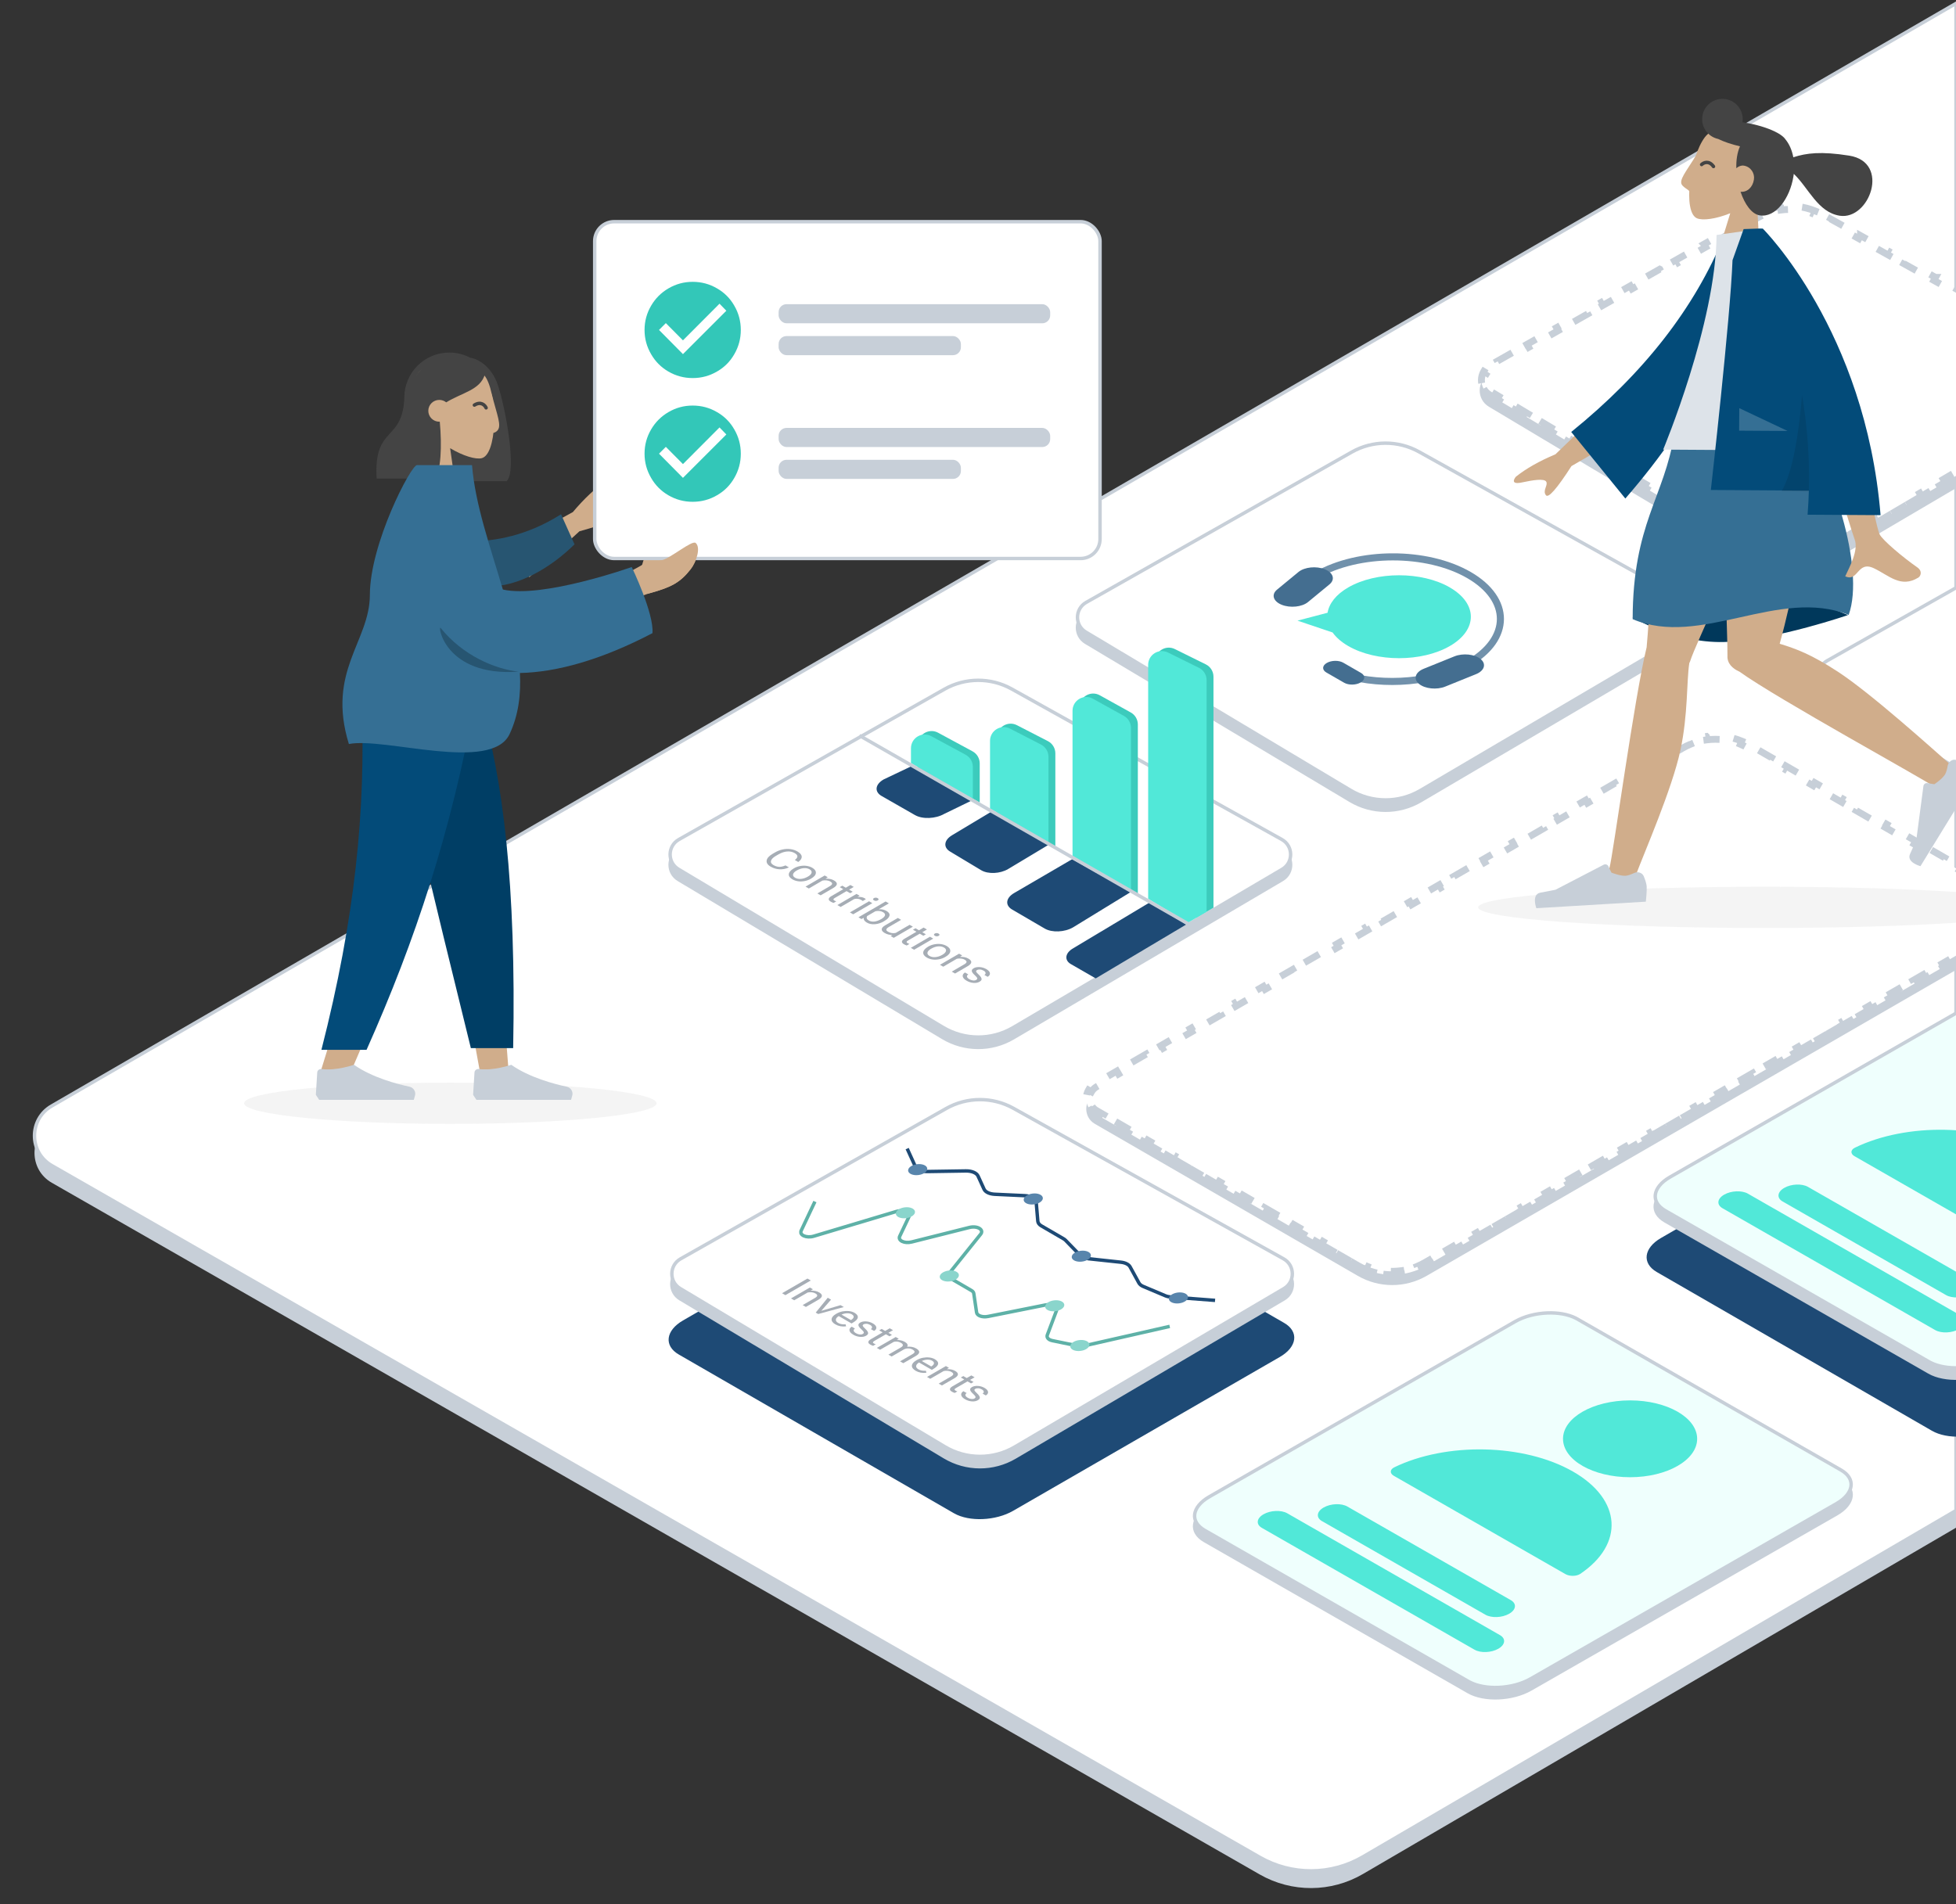 <?xml version="1.0" encoding="UTF-8"?> <svg xmlns="http://www.w3.org/2000/svg" width="569" height="554" viewBox="0 0 569 554" fill="none"><rect x="0" y="0" width="569" height="554" fill="#333333" stroke="none"/><path d="M15.026 326.798L569 6V121V444.5L396.483 545.25C387.214 550.663 375.758 550.712 366.444 545.377L15.068 344.13C8.379 340.299 8.356 330.661 15.026 326.798Z" fill="#C7CFD8"></path><path d="M15.026 321.798L569 1V116V439.5L396.483 540.25C387.214 545.663 375.758 545.712 366.444 540.377L15.068 339.13C8.379 335.299 8.356 325.661 15.026 321.798Z" fill="white" stroke="#C7CFD8"></path><path d="M277.521 440.298L197.459 394.101C193.07 391.57 193.63 387.108 198.695 384.186L276.293 339.415C281.358 336.494 289.092 336.172 293.474 338.702L373.543 384.9C377.932 387.43 377.372 391.892 372.308 394.814L294.709 439.585C289.645 442.506 281.91 442.828 277.529 440.298H277.521Z" fill="#1E4A75"></path><path d="M415.003 371.215C408.81 374.794 401.178 374.794 394.985 371.214L318.489 326.99C315.158 325.065 315.159 320.257 318.489 318.332L488.997 219.785C495.19 216.206 502.822 216.206 509.015 219.786L593 268.339L415.003 371.215Z" fill="#C7CFD8"></path><path d="M586.7 261.698L590.899 264.126H590.9L590.399 264.991L591.001 265.339L590.381 265.698L590.881 266.564L586.643 269.014L586.143 268.147L581.904 270.598L582.405 271.463L578.167 273.912L577.667 273.047L573.429 275.496L573.928 276.361L569.69 278.812L569.19 277.945L564.952 280.395L565.453 281.261L561.215 283.71L560.715 282.845L556.477 285.294L556.977 286.159L552.738 288.608L552.238 287.743L548 290.192L548.5 291.058L544.263 293.508L543.763 292.642L539.524 295.092L540.024 295.957L535.787 298.406L535.286 297.541L531.048 299.99L531.548 300.855L527.31 303.305L526.811 302.439L522.572 304.889L523.072 305.755L518.835 308.204L518.334 307.339L514.097 309.788L514.597 310.653L510.357 313.103L509.858 312.237L505.62 314.687L506.12 315.553L501.882 318.001L501.382 317.136L497.145 319.586L497.645 320.451L493.406 322.9L492.906 322.035L488.668 324.484L489.168 325.35L484.93 327.799L484.43 326.934L480.192 329.383L480.692 330.249L476.454 332.698L475.954 331.833L471.716 334.282L472.217 335.147L467.978 337.597L467.478 336.731L463.24 339.181L463.739 340.046L459.502 342.496L459.002 341.63L454.764 344.08L455.264 344.944L451.026 347.395L450.526 346.529L446.288 348.979L446.787 349.844L442.549 352.293L442.05 351.428L437.812 353.877L438.312 354.742L434.074 357.192L433.574 356.327L429.336 358.776L429.836 359.642L425.598 362.091L425.098 361.226L420.859 363.675L421.359 364.54L417.121 366.989L416.622 366.125L414.503 367.35C413.778 367.768 413.032 368.136 412.271 368.451L412.654 369.373C411.025 370.049 409.328 370.501 407.607 370.728L407.477 369.736C406.035 369.926 404.576 369.95 403.13 369.808L402.512 369.736L402.38 370.728C400.66 370.501 398.962 370.049 397.333 369.373L397.717 368.45C396.956 368.135 396.21 367.767 395.485 367.348L393.361 366.12L392.859 366.985L388.609 364.528L389.111 363.663L384.861 361.206L384.359 362.071L380.11 359.614L380.611 358.749L376.361 356.292L375.861 357.157L371.611 354.7L372.111 353.835L367.862 351.378L367.36 352.244L363.11 349.787L363.612 348.922L359.362 346.465L358.86 347.33L354.611 344.873L355.112 344.008L350.862 341.551L350.361 342.416L346.112 339.959L346.613 339.094L342.363 336.637L341.861 337.503L337.611 335.046L338.113 334.18L333.863 331.724L333.362 332.589L329.112 330.132L329.613 329.267L325.363 326.81L324.862 327.675L320.612 325.218H320.613L321.114 324.353L318.989 323.124L318.752 322.977C318.217 322.619 317.809 322.167 317.521 321.665L316.654 322.162C315.771 320.625 315.771 318.695 316.655 317.158L317.521 317.656C317.809 317.155 318.218 316.704 318.753 316.346L318.989 316.198L321.121 314.966L320.62 314.101L320.619 314.1L324.883 311.637L325.384 312.502L329.646 310.039L329.146 309.173L333.408 306.709L333.909 307.575L338.172 305.111L337.671 304.245L341.933 301.781L341.934 301.782L342.435 302.647L346.697 300.184L346.196 299.318L350.459 296.854L350.96 297.721L355.223 295.257L354.722 294.391L358.984 291.927L359.485 292.793L363.748 290.329L363.247 289.464L363.246 289.463L367.51 287L368.011 287.865L372.273 285.402L371.772 284.536L376.035 282.072L376.536 282.938L380.799 280.475L380.298 279.608L384.56 277.145L384.561 277.146L385.062 278.011L389.324 275.547L388.823 274.682L393.086 272.218L393.587 273.084L397.85 270.62L397.349 269.754L401.611 267.29L402.112 268.156L406.375 265.692L405.874 264.827L405.873 264.826L410.137 262.363L410.638 263.229L414.9 260.766L414.399 259.899L418.662 257.436L419.163 258.302L423.426 255.838L422.925 254.972L427.187 252.508L427.188 252.509L427.688 253.374L431.951 250.91L431.45 250.045L435.713 247.581L436.214 248.446L440.477 245.983L439.976 245.117L444.238 242.653L444.739 243.52L449.002 241.056L448.501 240.189L452.764 237.727L453.265 238.592L457.527 236.128L457.026 235.263L461.289 232.799L461.79 233.665L466.053 231.201L465.552 230.335L469.814 227.871L470.315 228.737L474.578 226.273L474.077 225.408L478.34 222.944L478.841 223.81L483.104 221.347L482.603 220.48L486.865 218.017L487.366 218.883L489.497 217.65C490.222 217.232 490.968 216.864 491.729 216.549L491.345 215.626C492.974 214.95 494.671 214.498 496.392 214.271L496.393 214.272L496.523 215.264C498.171 215.047 499.841 215.047 501.488 215.264L501.619 214.272V214.271C503.339 214.498 505.037 214.95 506.666 215.626L506.283 216.55C507.044 216.865 507.79 217.233 508.515 217.652L510.614 218.866L511.114 217.999L515.313 220.427L514.813 221.293L519.013 223.721L519.513 222.854L523.712 225.282L523.212 226.148L527.411 228.576L527.911 227.71L532.11 230.138L531.61 231.004L535.81 233.432L536.31 232.565L540.508 234.993L540.009 235.859L544.208 238.287L544.707 237.421L548.907 239.849L548.407 240.715L552.606 243.143L553.106 242.276L557.306 244.704L556.806 245.57L561.005 247.998L561.505 247.132L565.704 249.56L565.204 250.426L569.403 252.854L569.903 251.987L574.103 254.415L573.603 255.28L577.802 257.708L578.302 256.843L582.501 259.271H582.502L582.001 260.136L586.2 262.563L586.7 261.698Z" fill="white" stroke="#C7CFD8" stroke-width="2" stroke-dasharray="5 5"></path><ellipse cx="131" cy="321" rx="60" ry="6" fill="#E4E4E4" fill-opacity="0.4"></ellipse><path d="M510.317 163.912L433.375 117.909C430.084 115.942 430.141 111.156 433.477 109.267L510.724 65.535C516.795 62.097 524.219 62.072 530.313 65.469L608.875 109.251C612.251 111.132 612.308 115.967 608.977 117.927L530.725 163.982C524.421 167.692 516.595 167.665 510.317 163.912Z" fill="#C7CFD8" stroke="#C7CFD8"></path><path d="M584.869 92.873L589.234 95.305L588.748 96.179L593.112 98.611L593.599 97.737L597.963 100.17L597.477 101.043L601.842 103.476L602.328 102.602L606.692 105.034L606.206 105.908L608.389 107.124C609.05 107.493 609.545 107.996 609.884 108.566L610.742 108.058C611.65 109.588 611.673 111.526 610.801 113.077L609.931 112.589C609.606 113.167 609.122 113.681 608.47 114.065L606.297 115.345L606.804 116.207L602.456 118.766L601.949 117.903L597.602 120.462L598.108 121.324L593.761 123.882L593.254 123.021L588.907 125.579L589.414 126.441L585.066 129L584.56 128.138L580.212 130.696L580.719 131.558L576.372 134.117L575.865 133.255L571.518 135.813L572.024 136.676L567.677 139.233L567.17 138.372L562.822 140.931L563.329 141.792L558.982 144.352L558.476 143.489L554.128 146.048L554.635 146.91L550.287 149.468L549.78 148.606L545.434 151.165L545.94 152.027L541.593 154.586L541.086 153.724L536.738 156.282L537.245 157.144L532.897 159.702L532.392 158.841L530.218 160.12C529.481 160.554 528.722 160.935 527.946 161.261L528.333 162.182C526.671 162.881 524.937 163.345 523.18 163.575L523.051 162.585C521.367 162.805 519.661 162.8 517.979 162.567L517.843 163.557C516.087 163.314 514.357 162.838 512.7 162.127L513.094 161.209C512.321 160.877 511.564 160.493 510.83 160.054L508.693 158.775L508.179 159.634L503.904 157.078L504.419 156.22L500.144 153.664L499.63 154.522L495.355 151.967L495.869 151.108L491.595 148.553L491.081 149.411L486.807 146.854L487.32 145.997L483.046 143.441L482.532 144.299L478.258 141.743L478.771 140.886L474.496 138.33L473.983 139.188L469.708 136.633L470.222 135.774L465.947 133.219L465.434 134.077L461.159 131.521L461.673 130.663L457.398 128.107L456.885 128.965L452.61 126.409L453.124 125.552L448.849 122.996L448.336 123.854L444.062 121.298L444.574 120.44L440.3 117.885L439.787 118.742L435.512 116.187L436.025 115.329L433.888 114.051C433.243 113.665 432.765 113.152 432.444 112.576L431.571 113.061C430.711 111.517 430.734 109.594 431.631 108.071L432.491 108.578C432.826 108.01 433.316 107.507 433.97 107.137L436.116 105.922L435.623 105.052L439.914 102.621L439.915 102.622L440.407 103.492L444.698 101.063L444.206 100.192L448.496 97.763L448.497 97.764L448.99 98.634L453.281 96.204L452.788 95.333L457.079 92.903L457.08 92.904L457.573 93.774L461.864 91.345L461.372 90.475L461.371 90.474L465.663 88.045L466.156 88.915L470.447 86.485L469.955 85.615L469.954 85.614L474.246 83.186L474.739 84.056L479.03 81.627L478.537 80.756L482.828 78.326L482.829 78.327L483.322 79.197L487.613 76.768L487.12 75.897L491.411 73.467L491.412 73.468L491.905 74.338L496.196 71.908L495.704 71.038L495.703 71.037L499.994 68.607L499.995 68.608L500.488 69.478L504.779 67.049L504.287 66.179L504.286 66.178L508.577 63.748L508.578 63.749L509.07 64.62L511.217 63.405C511.928 63.003 512.658 62.65 513.402 62.346L513.025 61.419C514.619 60.769 516.277 60.332 517.957 60.11L517.958 60.111L518.089 61.102C519.698 60.89 521.328 60.885 522.938 61.086L523.062 60.094C524.744 60.304 526.405 60.73 528.004 61.369L527.633 62.298C528.38 62.597 529.113 62.945 529.826 63.343L532.009 64.559L532.494 63.685L536.859 66.117L536.373 66.991L540.737 69.423L541.225 68.55V68.549L545.589 70.981L545.103 71.856L549.467 74.288L549.953 73.414L554.318 75.846V75.847L553.831 76.72L558.196 79.152L558.683 78.278L563.046 80.711H563.047L562.561 81.585L566.925 84.018L567.411 83.144L571.776 85.575L571.29 86.449L575.654 88.882L576.14 88.008L580.505 90.44L580.019 91.314L584.384 93.746L584.869 92.873Z" fill="white" stroke="#C7CFD8" stroke-width="2" stroke-dasharray="5 5"></path><path d="M130.695 102.577C132.882 102.577 134.943 103.115 136.754 104.064C139.72 104.515 143.161 107.3 144.716 111.717C146.947 118.056 150.525 137.18 147.359 140H128.74C128.726 139.781 128.714 139.563 128.702 139.349C122.43 138.389 117.625 132.971 117.625 126.431V115.647C117.625 108.429 123.477 102.577 130.695 102.577Z" fill="#444444"></path><path d="M119.981 113.554C120.854 101.207 138.158 103.923 141.524 110.154C144.89 116.386 144.49 132.192 140.14 133.306C138.404 133.75 134.708 132.661 130.946 130.408L133.309 147H119.367L124.166 124.781C121.49 121.661 119.679 117.838 119.981 113.554Z" fill="#D0AD8B"></path><path d="M130.404 103.154C137.13 103.154 139.254 106.262 141.062 108.901C139.71 113.508 134.464 114.193 129.803 117.065C129.253 116.621 128.553 116.354 127.789 116.354C126.025 116.354 124.594 117.775 124.594 119.527C124.594 121.279 126.025 122.7 127.789 122.7C127.837 122.7 127.884 122.698 127.932 122.696C128.575 129.549 128.32 137.375 126.405 139.233H109.56C108.621 123.037 117.691 129.308 117.691 114.059C118.256 113.511 118.792 112.97 119.32 112.501L119.302 112.05C119.325 112.003 123.696 103.154 130.404 103.154Z" fill="#444444"></path><path fill-rule="evenodd" clip-rule="evenodd" d="M113.293 204L131.12 265.265L139.505 311.264H147.921L139.52 204H113.293Z" fill="#D0AD8B"></path><path fill-rule="evenodd" clip-rule="evenodd" d="M105.283 204C106.527 235.827 106.036 253.186 105.758 256.078C105.479 258.969 103.899 278.335 93.129 312.234H101.882C116.145 279.714 121.125 260.348 122.76 256.078C124.396 251.807 129.228 234.448 136.281 204H105.283Z" fill="#D0AD8B"></path><path fill-rule="evenodd" clip-rule="evenodd" d="M112.91 204C117.547 225.081 125.567 258.733 136.971 304.954H149.28C150.189 257.512 146.322 226.288 139.624 204H112.91Z" fill="#003E65"></path><path fill-rule="evenodd" clip-rule="evenodd" d="M105.219 204C106.437 235.827 103.28 267.182 93.5 305.449H106.633C120.923 273.415 131.164 242.214 138.164 204H105.219Z" fill="#034B79"></path><path fill-rule="evenodd" clip-rule="evenodd" d="M91.879 318.544L92.284 312.026C92.324 311.387 92.95 310.947 93.584 311.037C97.727 311.627 102.987 309.808 102.987 309.808C108.212 313.499 115.496 315.407 119.115 316.179C120.293 316.431 121.05 317.627 120.72 318.785L120.375 320H102.987H92.845L91.879 318.544Z" fill="#C7CFD8"></path><path fill-rule="evenodd" clip-rule="evenodd" d="M137.625 318.544L138.03 312.026C138.07 311.387 138.696 310.947 139.33 311.037C143.474 311.627 148.734 309.808 148.734 309.808C153.958 313.499 161.242 315.407 164.861 316.179C166.039 316.431 166.796 317.627 166.466 318.785L166.121 320H148.734H138.591L137.625 318.544Z" fill="#C7CFD8"></path><path d="M191.203 157.302C192.522 156.688 190.226 162.626 192.727 162.111C195.227 161.596 201.33 157.056 202.382 157.978C203.938 159.342 202.55 163.528 200.916 165.611C197.861 169.503 195.332 170.835 189.08 172.578C184.194 173.94 178.517 178.03 178.478 178.058L177.977 169.228L186.775 164.394C186.775 164.394 188.628 157.347 191.203 157.302ZM176.481 139.782C177.469 139.369 179.197 139.12 177.581 141.988C175.965 144.855 174.395 147.944 175.218 148.828C176.041 149.711 178.093 148.477 179.075 149.945C179.73 150.923 176.224 152.469 168.556 154.583L153.999 167.911L146.602 159.97L166.634 148.999C169.965 145.043 173.248 141.97 176.481 139.782Z" fill="#D0AD8B"></path><path fill-rule="evenodd" clip-rule="evenodd" d="M136.845 157.526C143.862 157.452 153.219 155.97 163.203 149.633L167.124 158.377C160.237 165.211 150.554 170.826 142.087 170.588C135.415 170.401 132.005 162.33 136.845 157.526Z" fill="#275571"></path><path d="M137.312 135.326C138.196 146.671 142.635 159.174 146.283 171.526C157.919 174.172 183.769 164.977 183.769 164.977C183.814 165.07 190.29 178.493 189.8 184.221C174.757 192.079 161.863 195.581 151.241 195.812C151.579 202.114 150.815 208.111 148.238 213.591C142.941 224.856 111.919 214.423 101.488 216.477C94.957 195.264 107.586 186.643 107.596 173.069C107.607 158.205 119.543 135.326 121.299 135.326H137.312Z" fill="#356F94"></path><path d="M150.892 195.421C129.249 196.994 127.185 181.457 128.213 182.736C134.567 190.648 143.88 194.671 150.892 195.421Z" fill="#275571"></path><rect x="173" y="64.5" width="147" height="98" rx="5.661" fill="white" stroke="#C7CFD8"></rect><circle cx="201.5" cy="96" r="14" fill="white"></circle><path d="M201.5 110C204.058 110 206.425 109.361 208.601 108.082C210.71 106.87 212.37 105.21 213.582 103.101C214.861 100.925 215.5 98.558 215.5 96C215.5 93.442 214.861 91.075 213.582 88.899C212.37 86.79 210.71 85.13 208.601 83.918C206.425 82.639 204.058 82 201.5 82C198.965 82 196.609 82.639 194.433 83.918C192.324 85.152 190.652 86.824 189.418 88.933C188.139 91.109 187.5 93.465 187.5 96C187.5 98.535 188.139 100.891 189.418 103.067C190.63 105.176 192.29 106.848 194.399 108.082C196.575 109.361 198.942 110 201.5 110ZM198.673 103.034L191.707 96L193.692 94.014L198.673 99.029L209.308 88.361L211.293 90.413L198.673 103.034Z" fill="#33C7B8"></path><g clip-path="url(#clip0_1007_25182)"><rect x="226.5" y="88.5" width="79" height="5.566" rx="2.31" fill="#C7CFD8"></rect><rect x="226.5" y="97.776" width="53.027" height="5.566" rx="2.31" fill="#C7CFD8"></rect></g><circle cx="201.5" cy="132" r="14" fill="white"></circle><path d="M201.5 146C204.058 146 206.425 145.361 208.601 144.082C210.71 142.87 212.37 141.21 213.582 139.101C214.861 136.925 215.5 134.558 215.5 132C215.5 129.442 214.861 127.075 213.582 124.899C212.37 122.79 210.71 121.13 208.601 119.918C206.425 118.639 204.058 118 201.5 118C198.965 118 196.609 118.639 194.433 119.918C192.324 121.152 190.652 122.824 189.418 124.933C188.139 127.109 187.5 129.465 187.5 132C187.5 134.535 188.139 136.891 189.418 139.067C190.63 141.176 192.29 142.848 194.399 144.082C196.575 145.361 198.942 146 201.5 146ZM198.673 139.034L191.707 132L193.692 130.014L198.673 135.029L209.308 124.361L211.293 126.413L198.673 139.034Z" fill="#33C7B8"></path><g clip-path="url(#clip1_1007_25182)"><rect x="226.5" y="124.5" width="79" height="5.566" rx="2.31" fill="#C7CFD8"></rect><rect x="226.5" y="133.776" width="53.027" height="5.566" rx="2.31" fill="#C7CFD8"></rect></g><path d="M426.93 492.658L350.205 448.698C345.457 445.98 346.063 441.187 351.541 438.049L440.482 387.089C445.96 383.951 454.325 383.605 459.064 386.323L535.798 430.283C540.545 433.001 539.939 437.794 534.461 440.932L445.512 491.892C440.034 495.03 431.669 495.376 426.93 492.658Z" fill="#C7CFD8"></path><path d="M450.07 382.01C453.173 381.882 456.156 382.389 458.381 383.521L458.815 383.757L535.549 427.717C537.802 429.007 538.678 430.714 538.468 432.388C538.252 434.101 536.879 435.971 534.213 437.498L445.263 488.458C442.606 489.98 439.227 490.835 435.923 490.972C432.821 491.1 429.838 490.592 427.613 489.459L427.179 489.225L350.453 445.264C348.2 443.974 347.324 442.267 347.534 440.594C347.75 438.881 349.123 437.011 351.789 435.483L440.73 384.522C443.387 383.001 446.767 382.146 450.07 382.01Z" fill="#EFFFFD" stroke="#C7CFD8"></path><path d="M474.191 429.804C484.967 429.804 493.702 424.801 493.702 418.629C493.702 412.457 484.967 407.453 474.191 407.453C463.415 407.453 454.68 412.457 454.68 418.629C454.68 424.801 463.415 429.804 474.191 429.804Z" fill="#51E8D8"></path><path d="M455.403 458.002C456.606 458.685 458.59 458.669 459.693 457.928C472.524 449.289 471.818 436.31 457.569 428.149C443.319 419.987 420.663 419.584 405.583 426.93C404.288 427.564 404.255 428.7 405.45 429.384L455.394 458.002H455.403Z" fill="#51E8D8"></path><path d="M432.106 469.811L384.552 442.569C382.793 441.556 383.009 439.777 385.05 438.616C387.083 437.446 390.196 437.323 391.955 438.336L439.509 465.578C441.268 466.591 441.053 468.37 439.011 469.531C436.978 470.701 433.866 470.824 432.106 469.811Z" fill="#51E8D8"></path><path d="M428.954 479.998L367.068 444.537C365.308 443.524 365.524 441.745 367.566 440.584C369.599 439.414 372.711 439.291 374.471 440.304L436.357 475.757C438.117 476.77 437.901 478.549 435.859 479.71C433.826 480.879 430.714 481.003 428.954 479.99V479.998Z" fill="#51E8D8"></path><path d="M562.021 416.302L481.959 370.105C477.57 367.574 478.13 363.112 483.195 360.19L560.793 315.419C565.858 312.498 573.592 312.176 577.974 314.706L658.043 360.903C662.432 363.434 661.872 367.896 656.808 370.818L579.209 415.589C574.145 418.51 566.41 418.832 562.029 416.302H562.021Z" fill="#1E4A75"></path><path fill-rule="evenodd" clip-rule="evenodd" d="M184.5 166.5L186.774 164.394C186.774 164.394 186.924 164.044 189.5 164C190.819 163.386 189.999 163.515 192.5 163C195.001 162.485 201.329 157.056 202.38 157.978C203.936 159.341 202.549 163.528 200.914 165.611C197.859 169.503 195.33 170.834 189.078 172.578C184.175 173.945 190.5 167 190.5 167L184.5 166.5Z" fill="#D0AD8B"></path><path d="M560.93 399.658L484.205 355.698C479.457 352.98 480.063 348.187 485.541 345.049L574.482 294.089C579.96 290.951 588.325 290.605 593.064 293.323L669.798 337.283C674.545 340.001 673.939 344.794 668.461 347.932L579.512 398.892C574.034 402.03 565.669 402.376 560.93 399.658Z" fill="#C7CFD8"></path><path d="M584.07 289.01C587.173 288.882 590.156 289.389 592.381 290.521L592.815 290.757L669.549 334.717C671.802 336.007 672.678 337.714 672.468 339.388C672.252 341.101 670.879 342.971 668.213 344.498L579.263 395.458C576.606 396.98 573.227 397.835 569.923 397.972C566.821 398.1 563.838 397.592 561.613 396.459L561.179 396.225L484.453 352.264C482.2 350.974 481.324 349.267 481.534 347.594C481.75 345.881 483.123 344.011 485.789 342.483L574.73 291.522C577.387 290.001 580.767 289.146 584.07 289.01Z" fill="#EFFFFD" stroke="#C7CFD8"></path><path d="M589.403 365.002C590.606 365.685 592.59 365.669 593.693 364.928C606.524 356.289 605.818 343.31 591.569 335.149C577.319 326.987 554.663 326.584 539.583 333.93C538.288 334.564 538.255 335.7 539.45 336.384L589.394 365.002H589.403Z" fill="#51E8D8"></path><path d="M566.106 376.811L518.552 349.569C516.793 348.556 517.009 346.777 519.05 345.616C521.083 344.446 524.196 344.323 525.955 345.336L573.509 372.578C575.268 373.591 575.053 375.37 573.011 376.531C570.978 377.701 567.866 377.824 566.106 376.811Z" fill="#51E8D8"></path><path d="M562.954 386.998L501.068 351.537C499.308 350.524 499.524 348.745 501.566 347.584C503.599 346.414 506.711 346.291 508.471 347.304L570.357 382.757C572.117 383.77 571.901 385.549 569.859 386.71C567.826 387.879 564.714 388.003 562.954 386.99V386.998Z" fill="#51E8D8"></path><ellipse cx="513.5" cy="264" rx="83.5" ry="6" fill="#E4E4E4" fill-opacity="0.4"></ellipse><path d="M392.817 232.912L315.875 186.909C312.584 184.942 312.641 180.156 315.977 178.267L393.224 134.535C399.295 131.097 406.719 131.072 412.813 134.469L491.375 178.251C494.751 180.132 494.808 184.967 491.477 186.927L413.225 232.982C406.921 236.692 399.095 236.665 392.817 232.912Z" fill="#C7CFD8" stroke="#C7CFD8"></path><path d="M392.817 229.912L315.875 183.909C312.584 181.942 312.641 177.156 315.977 175.267L393.224 131.535C399.295 128.097 406.719 128.072 412.813 131.469L491.375 175.251C494.751 177.132 494.808 181.967 491.477 183.927L413.225 229.982C406.921 233.692 399.095 233.665 392.817 229.912Z" fill="white" stroke="#C7CFD8"></path><g clip-path="url(#clip2_1007_25182)"><path d="M391.039 196.39C402.779 199.76 417.429 198.61 427.239 192.94C439.519 185.85 439.549 174.38 427.319 167.31C415.089 160.24 395.209 160.27 382.929 167.36C379.459 169.37 376.959 171.72 375.449 174.23" stroke="#7191AB" stroke-width="2.06" stroke-miterlimit="10"></path><path d="M385.389 165.63C382.909 164.63 379.489 164.98 377.739 166.41L371.499 171.55C369.759 172.98 370.359 174.96 372.839 175.96C375.319 176.96 378.739 176.61 380.489 175.18L386.729 170.04C388.469 168.61 387.869 166.63 385.389 165.63Z" fill="#446E90"></path><path d="M391.018 198.65C392.308 199.39 394.448 199.36 395.808 198.57C397.168 197.78 397.228 196.55 395.938 195.8L390.748 192.81C389.458 192.07 387.318 192.1 385.958 192.89C384.598 193.68 384.538 194.91 385.828 195.66L391.018 198.65Z" fill="#446E90"></path><path d="M412.8 198.99C414.54 200.42 417.96 200.77 420.44 199.76L429.35 196.16C431.84 195.15 432.44 193.18 430.71 191.75C428.97 190.32 425.55 189.97 423.07 190.98L414.16 194.58C411.67 195.59 411.07 197.56 412.8 198.99Z" fill="#446E90"></path><path d="M421.751 170.92C429.911 175.63 429.911 183.26 421.751 187.97C413.591 192.68 400.371 192.68 392.211 187.97C390.191 186.8 388.671 185.45 387.651 184.02L377.441 180.58L386.191 178.28C386.641 175.59 388.641 172.97 392.211 170.91C400.371 166.2 413.591 166.2 421.751 170.91V170.92Z" fill="#51E8D8"></path></g><path d="M608.317 249.912L531.375 203.909C528.084 201.942 528.141 197.156 531.477 195.267L608.724 151.535C614.795 148.097 622.219 148.072 628.313 151.469L706.875 195.251C710.251 197.132 710.308 201.967 706.977 203.927L628.725 249.982C622.421 253.692 614.595 253.665 608.317 249.912Z" fill="#C7CFD8" stroke="#C7CFD8"></path><path d="M608.317 246.912L531.375 200.909C528.084 198.942 528.141 194.156 531.477 192.267L608.724 148.535C614.795 145.097 622.219 145.072 628.313 148.469L706.875 192.251C710.251 194.132 710.308 198.967 706.977 200.927L628.725 246.982C622.421 250.692 614.595 250.665 608.317 246.912Z" fill="white" stroke="#C7CFD8"></path><path d="M274.817 423.912L197.875 377.909C194.584 375.942 194.641 371.156 197.977 369.267L275.224 325.535C281.295 322.097 288.719 322.072 294.813 325.469L373.375 369.251C376.751 371.132 376.808 375.967 373.477 377.927L295.225 423.982C288.921 427.692 281.095 427.665 274.817 423.912Z" fill="#C7CFD8" stroke="#C7CFD8"></path><path d="M274.817 420.912L197.875 374.909C194.584 372.942 194.641 368.156 197.977 366.267L275.224 322.535C281.295 319.097 288.719 319.072 294.813 322.469L373.375 366.251C376.751 368.132 376.808 372.967 373.477 374.927L295.225 420.982C288.921 424.692 281.095 424.665 274.817 420.912Z" fill="white" stroke="#C7CFD8"></path><g clip-path="url(#clip3_1007_25182)"><path d="M228.47 376.83L227.5 376.27L234.89 372L235.86 372.56L228.47 376.83Z" fill="#A6ADB5"></path><path d="M236.492 375.11L235.832 375.53C236.782 375.47 237.592 375.63 238.272 376.02C239.432 376.69 239.362 377.41 238.062 378.17L234.432 380.26L233.492 379.72L237.122 377.62C237.512 377.39 237.712 377.17 237.732 376.96C237.752 376.75 237.562 376.53 237.182 376.32C236.882 376.14 236.532 376.04 236.132 376C235.732 375.96 235.352 375.98 234.952 376.06L231.042 378.32L230.102 377.78L235.592 374.61L236.482 375.12L236.492 375.11Z" fill="#A6ADB5"></path><path d="M238.929 381.39L244.509 379.74L245.469 380.29L238.009 382.32L237.289 381.91L240.789 377.59L241.749 378.14L238.929 381.38V381.39Z" fill="#A6ADB5"></path><path d="M242.992 385.32C242.252 384.89 241.882 384.4 241.912 383.85C241.942 383.3 242.352 382.79 243.172 382.31L243.342 382.21C243.882 381.9 244.472 381.67 245.112 381.55C245.752 381.43 246.372 381.4 246.992 381.47C247.612 381.54 248.132 381.71 248.572 381.96C249.282 382.37 249.602 382.83 249.532 383.33C249.462 383.83 248.982 384.33 248.102 384.84L247.712 385.07L243.992 382.92C243.462 383.24 243.182 383.58 243.152 383.95C243.122 384.32 243.342 384.64 243.802 384.91C244.132 385.1 244.482 385.22 244.852 385.28C245.222 385.34 245.602 385.35 245.992 385.32L246.122 385.91C244.952 386.05 243.912 385.86 242.992 385.33V385.32ZM247.802 382.41C247.422 382.19 246.972 382.09 246.432 382.1C245.892 382.11 245.352 382.24 244.792 382.49L247.542 384.08L247.612 384.04C248.062 383.75 248.302 383.46 248.332 383.18C248.362 382.9 248.182 382.64 247.792 382.41H247.802Z" fill="#A6ADB5"></path><path d="M250.969 388.13C251.219 387.98 251.329 387.81 251.269 387.62C251.209 387.43 251.009 387.17 250.629 386.83C250.249 386.49 249.999 386.21 249.859 385.97C249.719 385.73 249.689 385.51 249.749 385.32C249.809 385.13 249.979 384.96 250.249 384.8C250.699 384.54 251.269 384.43 251.959 384.47C252.649 384.51 253.289 384.7 253.889 385.04C254.509 385.4 254.859 385.78 254.919 386.19C254.979 386.6 254.769 386.95 254.269 387.24L253.329 386.7C253.589 386.55 253.699 386.36 253.669 386.13C253.639 385.9 253.459 385.68 253.119 385.49C252.779 385.3 252.439 385.18 252.089 385.16C251.739 385.14 251.459 385.19 251.219 385.33C250.989 385.46 250.909 385.61 250.979 385.78C251.049 385.95 251.259 386.2 251.619 386.53C251.979 386.86 252.239 387.15 252.379 387.4C252.519 387.65 252.569 387.88 252.499 388.08C252.429 388.28 252.259 388.46 251.959 388.63C251.469 388.91 250.879 389.03 250.189 388.97C249.499 388.91 248.839 388.71 248.219 388.34C247.779 388.09 247.469 387.82 247.289 387.53C247.109 387.24 247.059 386.97 247.149 386.7C247.239 386.43 247.439 386.2 247.769 386.01L248.709 386.55C248.409 386.74 248.289 386.96 248.339 387.2C248.389 387.44 248.609 387.67 248.989 387.9C249.349 388.11 249.699 388.23 250.059 388.27C250.419 388.31 250.719 388.27 250.959 388.12L250.969 388.13Z" fill="#A6ADB5"></path><path d="M259.769 387.02L258.439 387.79L259.469 388.38L258.739 388.8L257.709 388.21L254.299 390.18C254.079 390.31 253.959 390.43 253.939 390.55C253.919 390.67 254.019 390.79 254.239 390.91C254.349 390.97 254.519 391.05 254.749 391.13L253.989 391.57C253.679 391.47 253.399 391.35 253.169 391.21C252.749 390.97 252.559 390.71 252.599 390.44C252.639 390.17 252.889 389.9 253.359 389.63L256.759 387.66L255.759 387.08L256.489 386.66L257.489 387.24L258.819 386.47L259.759 387.01L259.769 387.02Z" fill="#A6ADB5"></path><path d="M261.44 389.52L260.86 389.89C261.74 389.85 262.52 390.03 263.2 390.42C263.97 390.86 264.2 391.34 263.89 391.84C264.34 391.79 264.79 391.81 265.24 391.88C265.69 391.95 266.12 392.11 266.52 392.34C267.72 393.04 267.7 393.76 266.44 394.51L262.76 396.63L261.82 396.09L265.44 394C265.83 393.77 266.04 393.55 266.05 393.34C266.06 393.13 265.86 392.89 265.44 392.65C265.09 392.45 264.7 392.34 264.26 392.33C263.82 392.32 263.41 392.4 263.02 392.58L259.38 394.68L258.44 394.14L262.04 392.06C262.84 391.6 262.85 391.14 262.07 390.69C261.45 390.33 260.77 390.24 260.02 390.41L256.01 392.72L255.07 392.18L260.56 389.01L261.45 389.52H261.44Z" fill="#A6ADB5"></path><path d="M266.351 398.82C265.611 398.39 265.241 397.9 265.271 397.35C265.301 396.8 265.711 396.29 266.531 395.81L266.701 395.71C267.241 395.4 267.831 395.17 268.471 395.05C269.111 394.93 269.731 394.9 270.351 394.97C270.971 395.04 271.491 395.21 271.931 395.46C272.641 395.87 272.961 396.33 272.891 396.83C272.821 397.33 272.341 397.83 271.461 398.34L271.071 398.57L267.351 396.42C266.821 396.74 266.541 397.08 266.511 397.45C266.481 397.82 266.701 398.14 267.161 398.41C267.491 398.6 267.841 398.72 268.211 398.78C268.581 398.84 268.961 398.85 269.351 398.82L269.481 399.41C268.311 399.55 267.271 399.36 266.351 398.83V398.82ZM271.161 395.91C270.781 395.69 270.331 395.59 269.791 395.6C269.251 395.61 268.711 395.74 268.151 395.99L270.901 397.58L270.971 397.54C271.421 397.25 271.661 396.96 271.691 396.68C271.721 396.4 271.541 396.14 271.151 395.91H271.161Z" fill="#A6ADB5"></path><path d="M276.062 397.96L275.402 398.38C276.352 398.32 277.162 398.48 277.842 398.87C279.002 399.54 278.932 400.26 277.632 401.02L274.002 403.11L273.062 402.57L276.692 400.47C277.082 400.24 277.282 400.02 277.302 399.81C277.322 399.6 277.132 399.38 276.752 399.17C276.452 398.99 276.102 398.89 275.702 398.85C275.302 398.81 274.922 398.83 274.522 398.91L270.612 401.17L269.672 400.63L275.162 397.46L276.052 397.97L276.062 397.96Z" fill="#A6ADB5"></path><path d="M283.511 400.73L282.181 401.5L283.211 402.09L282.481 402.51L281.451 401.92L278.041 403.89C277.821 404.02 277.701 404.14 277.681 404.26C277.661 404.38 277.761 404.5 277.981 404.62C278.091 404.68 278.261 404.76 278.491 404.84L277.731 405.28C277.421 405.18 277.141 405.06 276.911 404.92C276.491 404.68 276.301 404.42 276.341 404.15C276.381 403.88 276.631 403.61 277.101 403.34L280.501 401.37L279.501 400.79L280.231 400.37L281.231 400.95L282.561 400.18L283.501 400.72L283.511 400.73Z" fill="#A6ADB5"></path><path d="M283.469 406.9C283.719 406.75 283.829 406.58 283.769 406.39C283.709 406.2 283.509 405.94 283.129 405.6C282.749 405.26 282.499 404.98 282.359 404.74C282.219 404.5 282.189 404.28 282.249 404.09C282.309 403.9 282.479 403.73 282.749 403.57C283.199 403.31 283.769 403.2 284.459 403.24C285.149 403.28 285.789 403.47 286.389 403.81C287.009 404.17 287.359 404.55 287.419 404.96C287.479 405.37 287.269 405.72 286.769 406.01L285.829 405.47C286.089 405.32 286.199 405.13 286.169 404.9C286.139 404.67 285.959 404.45 285.619 404.26C285.279 404.07 284.939 403.95 284.589 403.93C284.239 403.91 283.959 403.96 283.719 404.1C283.489 404.23 283.409 404.38 283.479 404.55C283.549 404.72 283.759 404.97 284.119 405.3C284.479 405.63 284.739 405.92 284.879 406.17C285.019 406.42 285.069 406.65 284.999 406.85C284.929 407.05 284.759 407.23 284.459 407.4C283.969 407.68 283.379 407.8 282.689 407.74C281.999 407.68 281.339 407.48 280.719 407.11C280.279 406.86 279.969 406.59 279.789 406.3C279.609 406.01 279.559 405.74 279.649 405.47C279.739 405.2 279.939 404.97 280.269 404.78L281.209 405.32C280.909 405.51 280.789 405.73 280.839 405.97C280.889 406.21 281.109 406.44 281.489 406.67C281.849 406.88 282.199 407 282.559 407.04C282.919 407.08 283.219 407.04 283.459 406.89L283.469 406.9Z" fill="#A6ADB5"></path></g><g clip-path="url(#clip4_1007_25182)"><path d="M237.065 349.596L233.065 358.055C232.445 359.36 234.6 360.309 236.736 359.67L260.697 352.498C262.834 351.859 264.989 352.808 264.368 354.113L261.729 359.688C261.135 360.939 263.099 361.888 265.199 361.358L281.973 357.142C284.302 356.558 286.338 357.763 285.27 359.095L276.257 370.32C275.764 370.931 275.919 371.606 276.65 372.026L282.603 375.485C282.987 375.704 283.224 376.005 283.27 376.333L284.092 381.873C284.229 382.812 285.79 383.351 287.434 383.022L304.044 379.701C306.025 379.308 307.76 380.175 307.331 381.334L304.665 388.425C304.391 389.155 304.993 389.839 306.126 390.067L313.522 391.591C314.125 391.719 314.81 391.701 315.467 391.555L340.268 385.915" stroke="#5EB1A7"></path><path d="M263.577 354.434C265.114 354.247 266.274 353.39 266.168 352.519C266.062 351.649 264.73 351.095 263.193 351.282C261.656 351.469 260.496 352.327 260.602 353.197C260.709 354.068 262.041 354.622 263.577 354.434Z" fill="#8AD5CC"></path><path d="M276.347 372.831C277.884 372.644 279.044 371.786 278.937 370.916C278.831 370.045 277.499 369.491 275.962 369.679C274.426 369.866 273.266 370.723 273.372 371.594C273.478 372.464 274.81 373.018 276.347 372.831Z" fill="#8AD5CC"></path><path d="M307.011 381.497C308.548 381.31 309.708 380.452 309.601 379.582C309.495 378.711 308.163 378.157 306.626 378.345C305.09 378.532 303.93 379.389 304.036 380.26C304.142 381.13 305.474 381.684 307.011 381.497Z" fill="#8AD5CC"></path><path d="M314.324 393.058C315.86 392.871 317.02 392.014 316.914 391.143C316.808 390.273 315.476 389.719 313.939 389.906C312.402 390.093 311.242 390.951 311.349 391.821C311.455 392.692 312.787 393.246 314.324 393.058Z" fill="#8AD5CC"></path><path d="M263.895 334.191L266.25 339.366C266.67 340.296 268.095 340.89 269.821 340.862L280.952 340.689C282.678 340.661 284.102 341.255 284.522 342.185L286.257 345.991C286.641 346.83 287.855 347.405 289.389 347.478L298.183 347.889C300.018 347.971 301.342 348.774 301.434 349.832L301.899 355.299C301.945 355.828 302.301 356.302 302.904 356.658L309.387 360.427C309.606 360.555 309.789 360.692 309.944 360.847L314.218 365.255C314.72 365.775 315.578 366.121 316.619 366.231L326.061 367.244C327.358 367.381 328.362 367.892 328.746 368.604L331.312 373.285C331.54 373.696 331.969 374.042 332.553 374.289L338.973 376.999C339.448 377.2 340.014 377.328 340.626 377.373L353.464 378.35" stroke="#1E4A75"></path><path d="M267.152 341.885C268.688 341.697 269.848 340.84 269.742 339.969C269.636 339.099 268.304 338.545 266.767 338.732C265.23 338.92 264.07 339.777 264.177 340.647C264.283 341.518 265.615 342.072 267.152 341.885Z" fill="#5885AC"></path><path d="M300.769 350.423C302.306 350.235 303.465 349.378 303.359 348.508C303.253 347.637 301.921 347.083 300.384 347.27C298.847 347.458 297.688 348.315 297.794 349.186C297.9 350.056 299.232 350.61 300.769 350.423Z" fill="#5885AC"></path><path d="M314.745 367.071C316.282 366.884 317.442 366.026 317.336 365.156C317.23 364.286 315.898 363.732 314.361 363.919C312.824 364.106 311.664 364.963 311.77 365.834C311.877 366.704 313.209 367.258 314.745 367.071Z" fill="#5885AC"></path><path d="M342.999 379.216C344.536 379.028 345.696 378.171 345.59 377.301C345.484 376.43 344.152 375.876 342.615 376.063C341.078 376.251 339.918 377.108 340.024 377.979C340.13 378.849 341.462 379.403 342.999 379.216Z" fill="#5885AC"></path></g><path d="M274.317 301.912L197.375 255.909C194.084 253.942 194.141 249.156 197.477 247.267L274.724 203.535C280.795 200.097 288.219 200.072 294.313 203.469L372.875 247.251C376.251 249.132 376.308 253.967 372.977 255.927L294.725 301.982C288.421 305.692 280.595 305.665 274.317 301.912Z" fill="#C7CFD8" stroke="#C7CFD8"></path><path d="M274.317 298.912L197.375 252.909C194.084 250.942 194.141 246.156 197.477 244.267L274.724 200.535C280.795 197.097 288.219 197.072 294.313 200.469L372.875 244.251C376.251 246.132 376.308 250.967 372.977 252.927L294.725 298.982C288.421 302.692 280.595 302.665 274.317 298.912Z" fill="white" stroke="#C7CFD8"></path><path d="M267 216.71C267 213.68 270.237 211.75 272.902 213.191L282.902 218.598C284.195 219.296 285 220.647 285 222.116V233.5L267 223.5V216.71Z" fill="#3CCBBC"></path><g clip-path="url(#clip5_1007_25182)"><path d="M229.508 252.375C228.626 252.784 227.723 252.968 226.801 252.927C225.878 252.886 225.007 252.631 224.196 252.161C223.304 251.65 222.918 251.047 223.02 250.372C223.121 249.698 223.699 249.044 224.763 248.42L225.483 248.001C226.183 247.592 226.912 247.316 227.693 247.153C228.474 246.989 229.224 246.959 229.964 247.061C230.704 247.163 231.373 247.388 231.971 247.735C232.762 248.195 233.187 248.696 233.218 249.238C233.248 249.779 232.914 250.301 232.214 250.801L231.221 250.219C231.738 249.82 231.981 249.463 231.961 249.136C231.94 248.809 231.677 248.502 231.16 248.206C230.531 247.838 229.802 247.684 228.98 247.746C228.159 247.807 227.308 248.093 226.446 248.594L225.716 249.013C224.905 249.483 224.429 249.963 224.287 250.444C224.145 250.924 224.378 251.333 224.986 251.691C225.534 252.007 226.081 252.181 226.618 252.212C227.156 252.243 227.784 252.099 228.504 251.793L229.497 252.375H229.508Z" fill="#A6ADB5"></path><path d="M230.917 252.652C231.465 252.335 232.063 252.11 232.712 251.988C233.36 251.865 233.999 251.835 234.617 251.927C235.236 252.019 235.793 252.192 236.28 252.478C237.04 252.918 237.385 253.429 237.334 254.011C237.283 254.594 236.817 255.136 235.945 255.636L235.874 255.677C235.337 255.994 234.739 256.219 234.1 256.342C233.462 256.464 232.833 256.495 232.205 256.413C231.576 256.331 231.019 256.137 230.512 255.851C229.762 255.412 229.407 254.901 229.468 254.328C229.528 253.756 229.985 253.214 230.846 252.703L230.917 252.662V252.652ZM231.759 253.276C231.14 253.633 230.785 254.011 230.704 254.39C230.623 254.768 230.816 255.105 231.292 255.381C231.769 255.657 232.347 255.78 233.016 255.718C233.685 255.657 234.354 255.442 235.033 255.044C235.641 254.686 235.996 254.318 236.087 253.93C236.178 253.541 235.986 253.204 235.499 252.928C235.013 252.652 234.465 252.54 233.806 252.591C233.147 252.642 232.468 252.867 231.769 253.276H231.759Z" fill="#A6ADB5"></path><path d="M240.81 255.238L240.141 255.667C241.104 255.605 241.925 255.769 242.614 256.168C243.79 256.852 243.719 257.588 242.401 258.365L238.721 260.501L237.769 259.949L241.448 257.803C241.844 257.568 242.046 257.343 242.067 257.128C242.087 256.914 241.894 256.689 241.509 256.474C241.205 256.29 240.85 256.188 240.445 256.147C240.039 256.106 239.654 256.127 239.249 256.208L235.285 258.518L234.332 257.966L239.897 254.727L240.8 255.248L240.81 255.238Z" fill="#A6ADB5"></path><path d="M248.352 258.058L247.004 258.845L248.048 259.448L247.308 259.877L246.264 259.274L242.807 261.288C242.584 261.421 242.462 261.543 242.442 261.666C242.422 261.789 242.523 261.911 242.746 262.034C242.857 262.095 243.03 262.177 243.263 262.259L242.492 262.708C242.178 262.606 241.894 262.484 241.661 262.34C241.235 262.095 241.043 261.829 241.083 261.553C241.124 261.278 241.377 261.002 241.854 260.726L245.301 258.712L244.287 258.12L245.027 257.69L246.041 258.283L247.389 257.496L248.342 258.048L248.352 258.058Z" fill="#A6ADB5"></path><path d="M251 262.156C250.879 262.054 250.737 261.962 250.564 261.86C249.936 261.492 249.246 261.4 248.496 261.584L244.543 263.883L243.59 263.332L249.155 260.092L250.078 260.633L249.449 261.012C250.26 260.899 250.949 261.012 251.517 261.349C251.7 261.461 251.821 261.553 251.872 261.635L250.99 262.146L251 262.156Z" fill="#A6ADB5"></path><path d="M254.203 261.319C254.355 261.227 254.537 261.176 254.74 261.176C254.943 261.176 255.135 261.217 255.318 261.329C255.5 261.442 255.591 261.554 255.581 261.666C255.571 261.779 255.49 261.891 255.338 261.973C255.186 262.055 255.003 262.106 254.811 262.116C254.618 262.126 254.415 262.065 254.233 261.963C254.051 261.861 253.959 261.748 253.969 261.625C253.98 261.503 254.061 261.411 254.213 261.319H254.203ZM248.191 266.02L247.238 265.468L252.804 262.228L253.757 262.78L248.191 266.02Z" fill="#A6ADB5"></path><path d="M257.153 268.053C256.302 268.544 255.42 268.83 254.518 268.901C253.615 268.973 252.825 268.82 252.166 268.431C251.466 268.023 251.172 267.563 251.284 267.052L250.594 267.399L249.723 266.888L257.62 262.289L258.572 262.841L255.623 264.558C256.484 264.507 257.255 264.67 257.924 265.069C258.593 265.468 258.877 265.917 258.745 266.438C258.613 266.96 258.116 267.481 257.224 267.992L257.143 268.043L257.153 268.053ZM256.312 267.44C256.961 267.062 257.336 266.694 257.437 266.346C257.538 265.999 257.356 265.682 256.89 265.406C256.261 265.038 255.521 264.946 254.659 265.13L252.257 266.53C251.963 267.041 252.125 267.471 252.744 267.828C253.2 268.094 253.727 268.196 254.335 268.135C254.943 268.074 255.602 267.839 256.312 267.43V267.44Z" fill="#A6ADB5"></path><path d="M259.617 272.019C258.816 272.06 258.045 271.866 257.336 271.447C256.738 271.1 256.464 270.742 256.494 270.353C256.525 269.965 256.88 269.587 257.559 269.188L261.178 267.083L262.131 267.635L258.532 269.73C257.691 270.221 257.61 270.67 258.299 271.069C259.029 271.488 259.779 271.621 260.559 271.437L264.604 269.076L265.557 269.628L259.992 272.868L259.09 272.336L259.617 271.999V272.019Z" fill="#A6ADB5"></path><path d="M269.641 270.445L268.293 271.232L269.337 271.835L268.597 272.264L267.553 271.661L264.096 273.674C263.873 273.807 263.751 273.93 263.731 274.053C263.711 274.175 263.812 274.298 264.035 274.421C264.146 274.482 264.319 274.564 264.552 274.645L263.782 275.095C263.467 274.993 263.183 274.87 262.95 274.727C262.525 274.482 262.332 274.216 262.372 273.94C262.413 273.664 262.666 273.388 263.143 273.112L266.59 271.099L265.576 270.506L266.316 270.077L267.33 270.67L268.678 269.883L269.631 270.435L269.641 270.445Z" fill="#A6ADB5"></path><path d="M271.921 271.63C272.073 271.538 272.256 271.487 272.459 271.487C272.661 271.487 272.854 271.528 273.036 271.641C273.219 271.753 273.31 271.865 273.3 271.978C273.29 272.09 273.209 272.203 273.057 272.284C272.905 272.366 272.722 272.417 272.53 272.428C272.337 272.438 272.134 272.376 271.952 272.274C271.769 272.172 271.678 272.06 271.688 271.937C271.698 271.814 271.779 271.722 271.931 271.63H271.921ZM265.91 276.332L264.957 275.78L270.522 272.54L271.475 273.092L265.91 276.332Z" fill="#A6ADB5"></path><path d="M270.019 275.412C270.566 275.095 271.164 274.87 271.813 274.748C272.462 274.625 273.101 274.594 273.719 274.686C274.337 274.778 274.895 274.952 275.381 275.238C276.142 275.678 276.486 276.189 276.436 276.771C276.385 277.354 275.919 277.895 275.047 278.396L274.976 278.437C274.439 278.754 273.841 278.979 273.202 279.101C272.563 279.224 271.935 279.255 271.306 279.173C270.678 279.091 270.12 278.897 269.613 278.611C268.863 278.171 268.508 277.66 268.569 277.088C268.63 276.516 269.086 275.974 269.948 275.463L270.019 275.422V275.412ZM270.86 276.035C270.242 276.393 269.887 276.771 269.806 277.149C269.725 277.527 269.917 277.865 270.394 278.141C270.87 278.417 271.448 278.539 272.117 278.478C272.786 278.417 273.455 278.202 274.135 277.803C274.743 277.446 275.098 277.078 275.189 276.689C275.28 276.301 275.087 275.964 274.601 275.688C274.114 275.412 273.567 275.3 272.908 275.351C272.249 275.402 271.57 275.627 270.87 276.035H270.86Z" fill="#A6ADB5"></path><path d="M279.911 277.988L279.242 278.417C280.205 278.355 281.026 278.519 281.716 278.918C282.892 279.602 282.821 280.338 281.503 281.115L277.823 283.251L276.87 282.699L280.55 280.553C280.945 280.318 281.148 280.093 281.168 279.878C281.189 279.664 280.996 279.439 280.611 279.224C280.307 279.04 279.952 278.938 279.546 278.897C279.141 278.856 278.756 278.877 278.35 278.958L274.386 281.268L273.434 280.716L278.999 277.477L279.901 277.998L279.911 277.988Z" fill="#A6ADB5"></path><path d="M283.964 285.121C284.217 284.968 284.329 284.794 284.268 284.6C284.207 284.405 284.004 284.14 283.619 283.792C283.234 283.445 282.98 283.159 282.838 282.913C282.696 282.668 282.666 282.443 282.727 282.249C282.788 282.055 282.96 281.881 283.234 281.718C283.69 281.452 284.268 281.339 284.967 281.38C285.667 281.421 286.315 281.615 286.924 281.963C287.552 282.331 287.907 282.719 287.968 283.138C288.029 283.557 287.816 283.915 287.309 284.211L286.356 283.659C286.62 283.506 286.731 283.312 286.701 283.077C286.67 282.842 286.488 282.617 286.143 282.423C285.798 282.229 285.454 282.106 285.099 282.085C284.744 282.065 284.46 282.116 284.217 282.259C283.984 282.392 283.903 282.545 283.974 282.719C284.045 282.893 284.258 283.148 284.623 283.486C284.987 283.823 285.251 284.119 285.393 284.375C285.535 284.63 285.586 284.865 285.515 285.07C285.444 285.274 285.271 285.458 284.967 285.632C284.47 285.918 283.872 286.041 283.173 285.979C282.473 285.918 281.804 285.714 281.176 285.335C280.73 285.08 280.416 284.804 280.233 284.508C280.051 284.211 280 283.935 280.091 283.659C280.182 283.383 280.385 283.148 280.72 282.954L281.673 283.506C281.369 283.7 281.247 283.925 281.298 284.17C281.348 284.416 281.571 284.651 281.956 284.886C282.321 285.1 282.676 285.223 283.041 285.264C283.406 285.305 283.71 285.264 283.953 285.111L283.964 285.121Z" fill="#A6ADB5"></path></g><path d="M290 214.558C290 211.564 293.168 209.631 295.831 211.001L304.831 215.633C306.163 216.319 307 217.692 307 219.19V246.5L290 236.397V214.558Z" fill="#3CCBBC"></path><path d="M314 205.797C314 202.747 317.276 200.819 319.942 202.299L328.942 207.297C330.212 208.002 331 209.341 331 210.794V260L314 250.5V205.797Z" fill="#3CCBBC"></path><path d="M336 192.44C336 189.474 339.114 187.54 341.773 188.854L350.773 193.304C352.137 193.979 353 195.369 353 196.89V264.101L348 267L336 260.5V192.44Z" fill="#3CCBBC"></path><path d="M265 217.71C265 214.68 268.237 212.75 270.902 214.191L280.902 219.598C282.195 220.296 283 221.647 283 223.116V232.5L265 222.012V217.71Z" fill="#51E8D8"></path><path d="M288 215.558C288 212.564 291.168 210.631 293.831 212.001L302.831 216.633C304.163 217.319 305 218.692 305 220.19V245L288 235.25V215.558Z" fill="#51E8D8"></path><path d="M312 206.797C312 203.747 315.276 201.819 317.942 203.299L326.942 208.297C328.212 209.002 329 210.341 329 211.794V259L312 249.5V206.797Z" fill="#51E8D8"></path><path d="M334 193.44C334 190.474 337.114 188.54 339.773 189.854L348.773 194.304C350.137 194.979 351 196.369 351 197.89V265.283L345.5 268.5L334 261.5V193.44Z" fill="#51E8D8"></path><path d="M266.193 237.166L256.46 231.6C254.296 230.36 254.571 228.197 257.064 226.773L265 223L282.5 233L274.651 236.818C272.147 238.242 268.368 238.405 266.204 237.166H266.193Z" fill="#1E4A75"></path><path d="M303.911 270.17L294.423 264.633C292.314 263.4 292.581 261.248 295.012 259.831L311.867 250L329 259.5L312.145 269.824C309.704 271.241 306.02 271.403 303.911 270.17Z" fill="#1E4A75"></path><path d="M318.741 284.67L311.502 280.5C309.532 279.36 309.853 277.26 312.123 275.95L334.552 262.5L345.052 269L318.741 284.67Z" fill="#1E4A75"></path><path d="M285.412 253.186L276.358 247.751C274.345 246.541 274.601 244.428 276.92 243.038L288.651 236L305 245.808L293.269 252.846C290.94 254.237 287.425 254.396 285.412 253.186Z" fill="#1E4A75"></path><path d="M250 214L346 269" stroke="#C7CFD8"></path><path d="M517.025 46.764C518.125 34.155 500.331 34.147 495.956 39.906C491.582 45.665 489.454 61.695 493.64 63.511C495.31 64.236 499.192 63.722 503.327 62.045L498.302 78.429L512.288 80.645L511.029 57.44C514.213 54.714 516.643 51.14 517.025 46.764Z" fill="#D0AD8B"></path><path d="M501.977 28.834C498.759 28.324 495.736 30.52 495.226 33.738C494.733 36.851 496.772 39.78 499.819 40.43C501.49 41.25 503.684 42.006 506.161 42.571C505.773 43.446 505.474 44.464 505.288 45.638C505.124 46.674 505.065 47.791 505.099 48.94C505.744 48.381 506.536 48.074 507.273 48.191C509.334 48.518 510.501 50.441 510.216 52.241C509.854 54.526 508.273 55.969 506.326 55.796C507.533 59.401 509.534 62.288 511.93 62.668C516.481 63.389 520.682 57.816 521.718 51.274C521.755 51.044 521.786 50.814 521.813 50.586C526.104 54.653 528.784 61.754 535.155 62.763C543.822 64.136 550.033 47.2 537.924 45.281C529.688 43.976 525.447 44.536 521.674 45.759C521.292 43.703 520.498 41.901 519.39 40.556C519.132 40.157 518.705 39.746 518.135 39.338C517.822 39.099 517.493 38.891 517.15 38.714C515.167 37.593 512.175 36.549 508.75 35.883C508.118 35.76 507.494 35.654 506.883 35.566C507.382 32.355 505.189 29.343 501.977 28.834Z" fill="#444444"></path><path fill-rule="evenodd" clip-rule="evenodd" d="M537.551 178.965C537.551 178.965 517.568 185.863 502.824 186.744C488.079 187.625 474.91 179.627 474.91 179.627C474.91 179.627 494.449 172.604 507.317 171.836C520.186 171.067 537.551 178.965 537.551 178.965Z" fill="#00385B"></path><path fill-rule="evenodd" clip-rule="evenodd" d="M491.422 192.907C491.541 192.703 491.639 192.482 491.712 192.246C493.237 187.348 506.283 160.434 508.609 150.815L482.609 149.815C480.841 157.128 479.861 179.255 479.006 188.331C475.462 202.777 469.165 249.254 468.201 252.505C467.187 255.926 474.227 259.005 475.801 254.781C478.307 248.059 486.414 229.563 488.826 218.315C491.087 207.77 490.589 198.262 491.422 192.907Z" fill="#D0AD8B"></path><path fill-rule="evenodd" clip-rule="evenodd" d="M506.001 195.417C517.125 203.42 560.093 226.914 562.845 229.024C565.676 231.195 571.071 225.723 567.69 222.741C562.309 217.996 544.248 201.694 534.608 195.417C526.855 190.368 522.608 188.815 517.71 187.301C521.608 173.315 524.45 156.355 526.109 148.315L502.518 144.815C500.927 152.524 502.622 184.791 502.518 190.839C502.402 192.967 503.945 194.537 506.001 195.417Z" fill="#D0AD8B"></path><path fill-rule="evenodd" clip-rule="evenodd" d="M566.583 222.815C566.791 221.663 567.86 220.82 568.999 221.089C570.038 221.334 571.196 221.669 571.819 222.051C573.123 222.852 575.358 224.823 575.358 224.823C574.429 226.336 558.662 252.017 558.662 252.017C558.662 252.017 554.507 250.925 555.63 248.47C556.753 246.015 557.455 244.366 557.455 244.366L559.522 228.71C559.596 228.151 560.116 227.764 560.672 227.853L562.701 228.18C562.701 228.18 564.985 226.671 565.797 225.349C566.162 224.755 566.415 223.745 566.583 222.815Z" fill="#C7CFD8"></path><path fill-rule="evenodd" clip-rule="evenodd" d="M475.39 254.001C476.453 253.511 477.756 253.903 478.189 254.991C478.584 255.984 478.973 257.124 479.016 257.854C479.108 259.381 478.774 262.343 478.774 262.343C477.001 262.448 446.92 264.245 446.92 264.245C446.92 264.245 445.433 260.215 448.089 259.727C450.744 259.24 452.498 258.871 452.498 258.871L466.513 251.592C467.013 251.333 467.628 251.537 467.874 252.044L468.769 253.894C468.769 253.894 471.314 254.901 472.862 254.809C473.559 254.767 474.531 254.396 475.39 254.001Z" fill="#C7CFD8"></path><path fill-rule="evenodd" clip-rule="evenodd" d="M523.178 124.23C523.178 124.23 503.751 119.906 487.033 126.389C484.157 144.662 474.979 152.395 474.941 180.149C494.713 188.544 517.457 170.781 537.779 178.905C542.649 165.553 532.871 134.683 523.178 124.23Z" fill="#356F94"></path><path d="M527.9 119.272C527.938 119.397 538.628 154.69 539.486 156.857C540.775 160.109 537.974 165.033 536.773 167.681C540.62 169.432 540.249 163.036 545.102 165.331C549.532 167.426 552.888 171.192 558.041 168.057C558.675 167.671 559.375 166.21 557.711 165.054C553.567 162.173 547.599 157.139 546.799 155.49C545.163 152.115 539.73 119.344 539.723 119.299L527.9 119.272ZM452.475 132.18C447.799 134.139 443.965 136.313 440.972 138.697C440.297 139.501 439.558 141.044 442.713 140.371C445.869 139.699 449.219 139.133 449.805 140.161C450.39 141.19 448.635 142.749 449.721 144.097C450.445 144.996 452.918 142.167 457.138 135.611L473.866 125.891L468.6 116.646L452.475 132.18Z" fill="#D0AD8B"></path><path fill-rule="evenodd" clip-rule="evenodd" d="M506.434 69.478L501.547 68.608C492.992 89.596 478.166 108.621 457.07 125.685L472.808 145.052C493.948 120.7 507.042 95.52 506.434 69.478Z" fill="#034B79"></path><path fill-rule="evenodd" clip-rule="evenodd" d="M527.375 131.092L483.812 130.817C483.812 130.817 499.183 94.103 499.345 68.374L512.498 66.499C522.721 83.174 525.508 103.642 527.375 131.092Z" fill="#DDE3E9"></path><path d="M511.912 66.496C510.38 66.539 507.254 66.656 507.221 66.657L503.988 75.712C503.38 92.304 497.683 142.564 497.683 142.564L526.198 142.743C526.135 145.049 526.013 147.387 525.825 149.753L547.058 149.887C542.637 96.156 512.84 66.555 512.786 66.501L512.776 66.51C512.774 66.507 512.772 66.504 512.77 66.501L511.912 66.496Z" fill="#034B79"></path><path d="M524.218 114.952C523.377 125.072 521.676 137.243 518.248 142.916L526.191 142.966C526.482 132.927 525.65 123.493 524.218 114.952Z" fill="black" fill-opacity="0.1"></path><path fill-rule="evenodd" clip-rule="evenodd" d="M519.994 125.388L505.954 118.753L505.913 125.299L519.994 125.388Z" fill="white" fill-opacity="0.2"></path><path d="M144.653 125.323C146.023 123.886 144.653 121 143 114.5L141.809 125.704C142.112 125.875 143.585 126.443 144.653 125.323Z" fill="#D0AD8B"></path><path d="M141.405 118.668C141.072 117.904 139.925 116.672 137.999 117.86" stroke="#444444" stroke-linecap="round"></path><path d="M489.443 54C488.073 52.563 490.5 50 493.5 45L491.5 56C491.583 55.296 490.511 55.12 489.443 54Z" fill="#D0AD8B"></path><path d="M495 47.872C495.603 47.296 497.137 46.605 498.453 48.445" stroke="#444444" stroke-linecap="round"></path><defs><clipPath id="clip0_1007_25182"><rect width="79" height="15" fill="white" transform="translate(226.5 88.5)"></rect></clipPath><clipPath id="clip1_1007_25182"><rect width="79" height="15" fill="white" transform="translate(226.5 124.5)"></rect></clipPath><clipPath id="clip2_1007_25182"><rect width="67" height="39.34" fill="white" transform="translate(370.5 161)"></rect></clipPath><clipPath id="clip3_1007_25182"><rect width="59.94" height="35.75" fill="white" transform="translate(227.5 372)"></rect></clipPath><clipPath id="clip4_1007_25182"><rect width="121" height="60" fill="white" transform="translate(232.5 334)"></rect></clipPath><clipPath id="clip5_1007_25182"><rect width="65" height="39" fill="white" transform="translate(223 247)"></rect></clipPath></defs></svg> 
